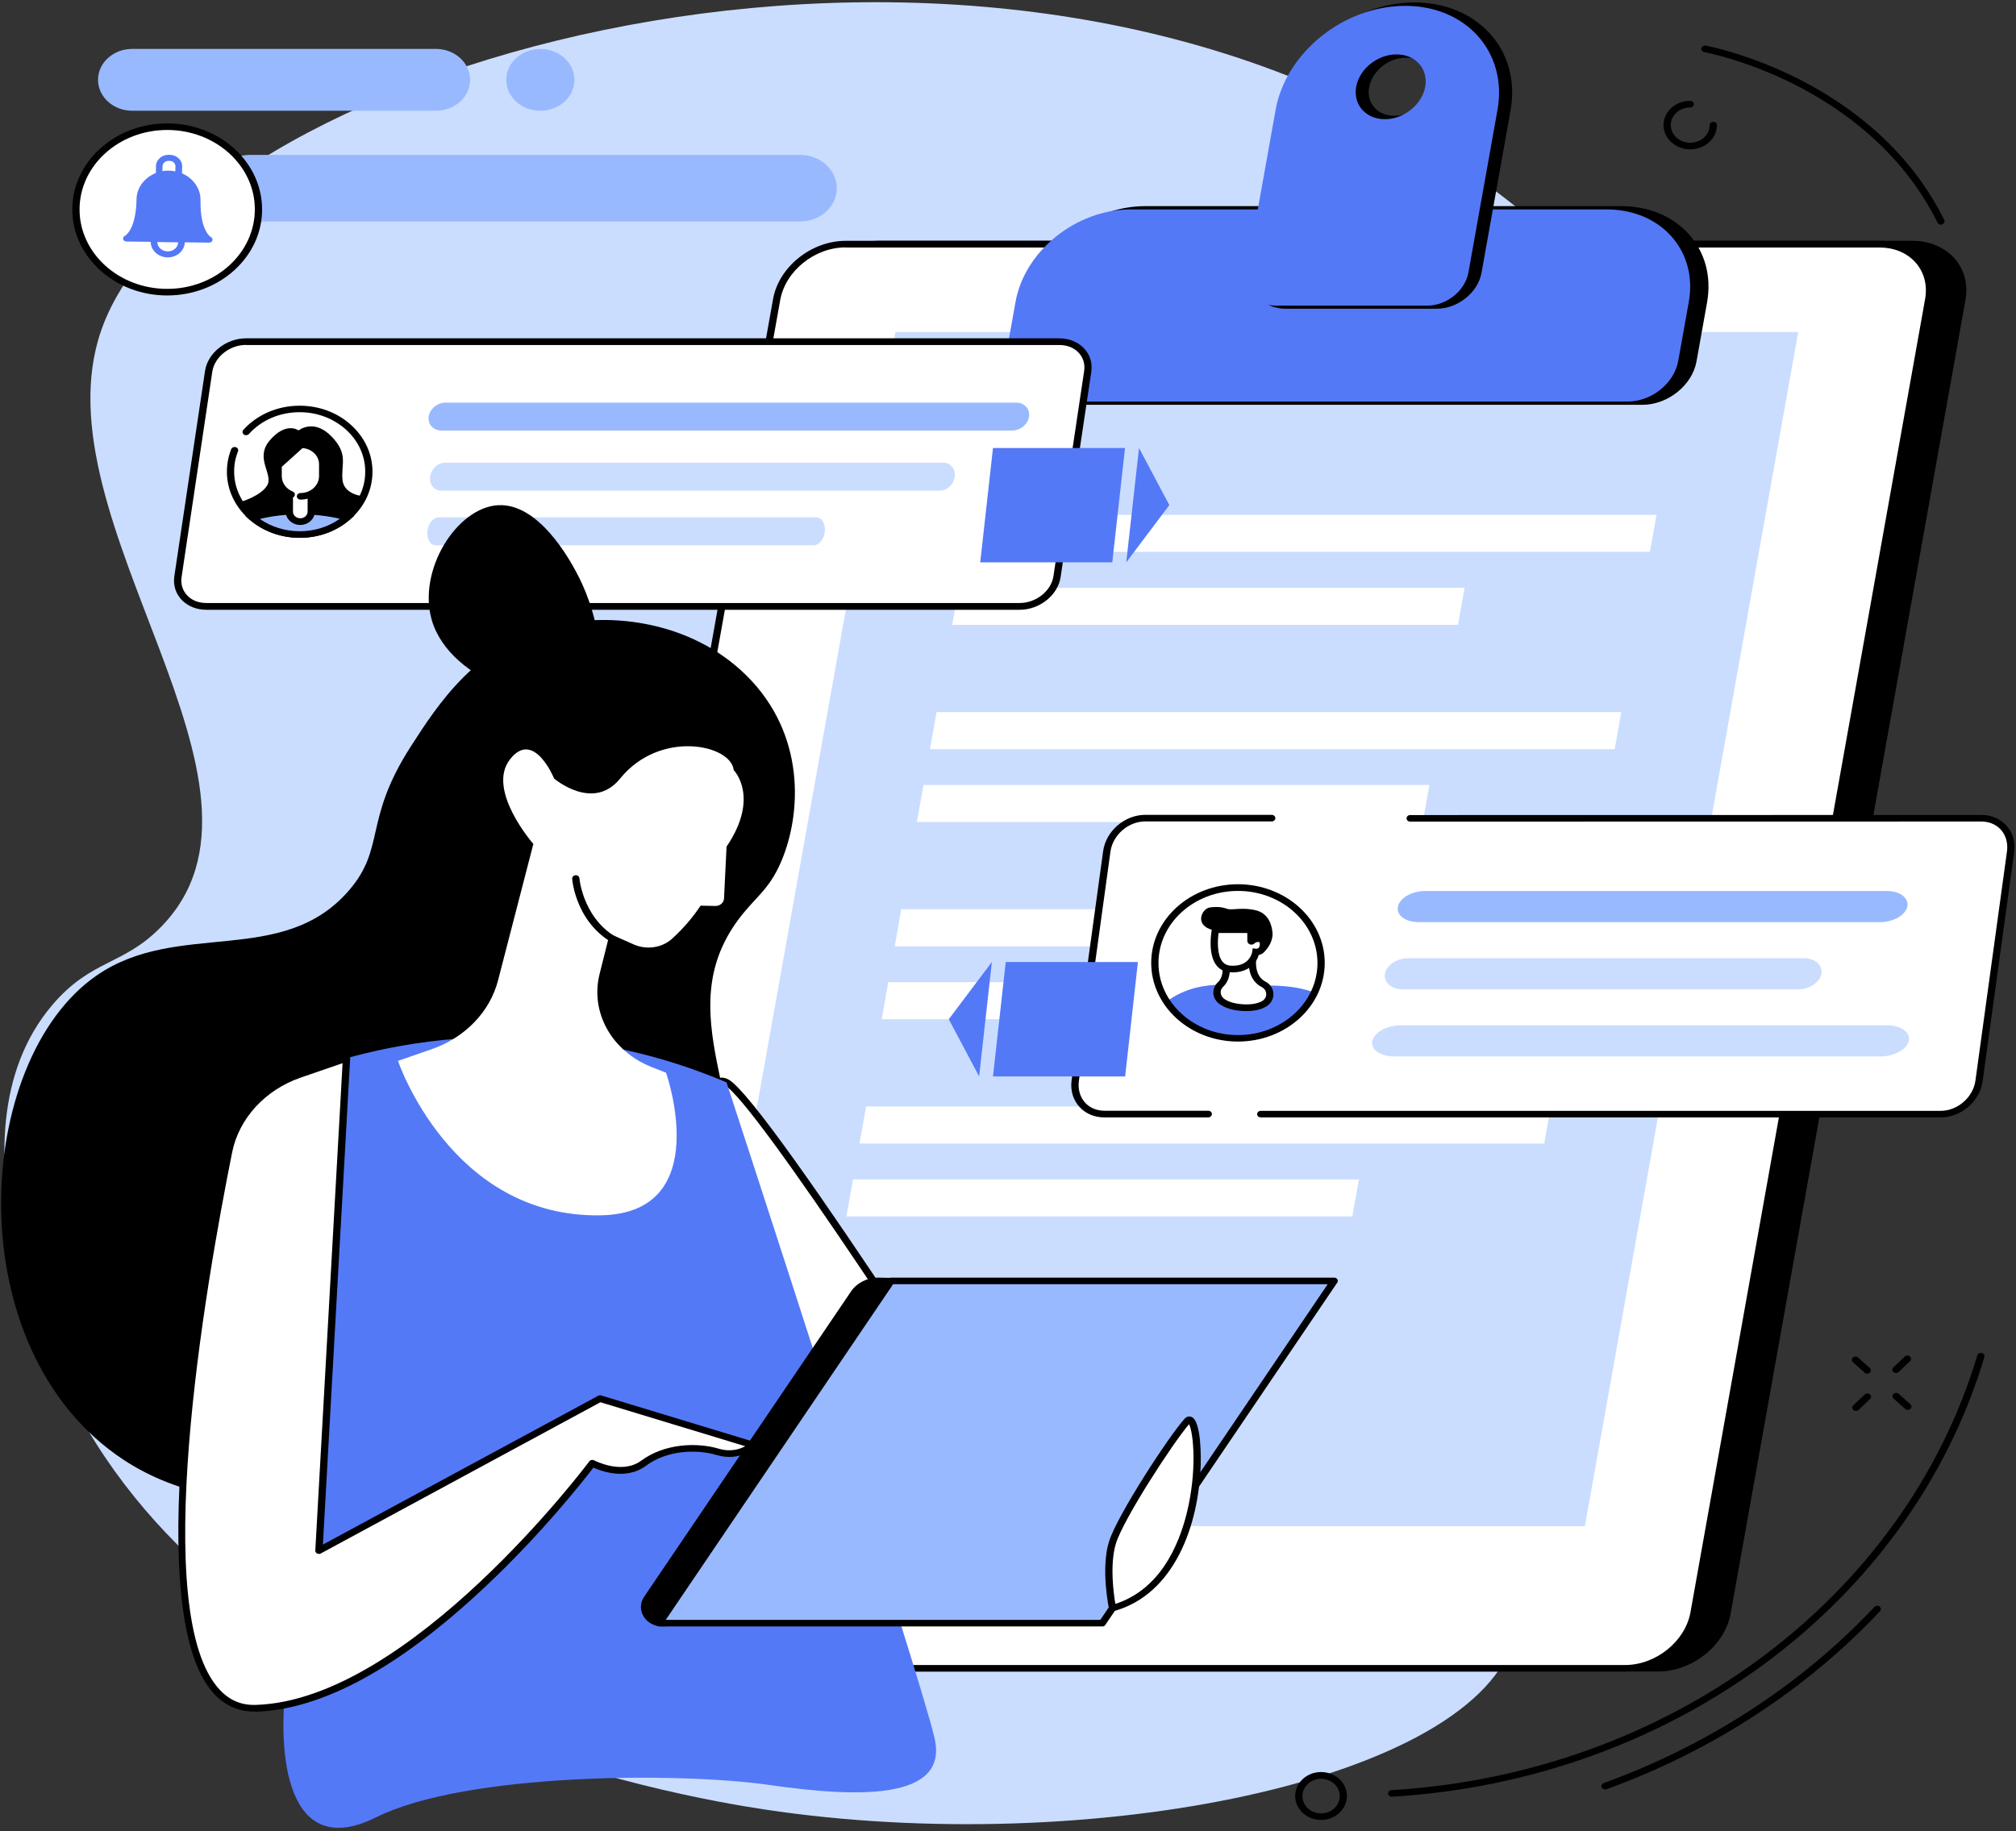 <svg width="579" height="526" viewBox="0 0 579 526" fill="none" xmlns="http://www.w3.org/2000/svg">
<rect x="0" y="0" width="579" height="526" fill="#333333" stroke="none"/>
<g clip-path="url(#clip0_795_2)">
<path d="M45.965 266.545C86.641 225.766 9.995 149.792 29.07 94.895C54.713 21.011 263.459 -42.362 403.96 38.079C521.629 105.462 562.462 257.094 511.081 318.406C495.701 336.762 476.564 341.631 451.394 360.817C427.993 378.658 425.372 383.212 423.698 386.333C407.055 416.975 442.046 443.893 435.004 470.153C423.888 511.677 312.63 533.842 219.594 519.781C194.519 516.001 67.376 493.951 20.606 402.37C16.974 395.296 -17.259 326.825 14.953 288.767C26.133 275.594 35.133 277.427 45.965 266.545Z" fill="#CADDFF"/>
<path d="M549.325 70.124H252.374C242.995 70.124 234.153 77.255 232.574 86.046L165.181 463.281C163.602 472.072 169.918 479.203 179.297 479.203H476.216C485.596 479.203 494.438 472.072 496.017 463.281L563.41 86.046C565.02 77.255 558.704 70.124 549.325 70.124Z" fill="black"/>
<path d="M476.248 480.148H179.297C174.592 480.148 170.455 478.458 167.581 475.423C164.518 472.187 163.318 467.805 164.139 463.137L231.563 85.903C233.205 76.682 242.553 69.179 252.406 69.179H549.325C554.03 69.179 558.167 70.868 561.041 73.904C564.104 77.14 565.305 81.521 564.483 86.189L497.059 463.452C495.417 472.645 486.069 480.148 476.248 480.148ZM252.374 71.069C243.5 71.069 235.1 77.856 233.616 86.189L166.223 463.452C165.497 467.576 166.539 471.385 169.192 474.22C171.655 476.854 175.255 478.286 179.329 478.286H476.248C485.122 478.286 493.522 471.499 495.007 463.166L562.399 85.931C563.125 81.808 562.083 77.999 559.431 75.164C556.967 72.529 553.367 71.097 549.293 71.097H252.374V71.069Z" fill="black"/>
<path d="M539.788 70.124H242.869C233.489 70.124 224.647 77.255 223.068 86.046L155.644 463.281C154.065 472.072 160.381 479.203 169.76 479.203H466.679C476.058 479.203 484.901 472.072 486.48 463.281L553.904 86.046C555.483 77.255 549.167 70.124 539.788 70.124Z" fill="white"/>
<path d="M466.711 480.148H169.76C165.055 480.148 160.918 478.458 158.044 475.423C154.981 472.187 153.781 467.805 154.602 463.137L222.026 85.903C223.668 76.682 233.016 69.179 242.869 69.179H539.788C544.493 69.179 548.63 70.868 551.504 73.904C554.567 77.14 555.767 81.521 554.946 86.189L487.554 463.424C485.88 472.645 476.532 480.148 466.711 480.148ZM242.837 71.069C233.963 71.069 225.563 77.856 224.078 86.189L156.686 463.452C155.96 467.576 157.002 471.385 159.654 474.22C162.118 476.854 165.718 478.286 169.792 478.286H466.711C475.585 478.286 483.985 471.499 485.501 463.166L552.893 85.931C553.62 81.808 552.578 77.999 549.925 75.164C547.462 72.529 543.861 71.097 539.788 71.097H242.837V71.069Z" fill="black"/>
<path d="M455.184 438.395H195.877L257.175 95.382H516.45L455.184 438.395Z" fill="#CADDFF"/>
<path d="M473.848 158.527H277.197L279.091 147.902H475.743L473.848 158.527Z" fill="white"/>
<path d="M418.74 179.489H273.47L275.365 168.836H420.635L418.74 179.489Z" fill="white"/>
<path d="M463.742 215.199H267.091L268.986 204.546H465.637L463.742 215.199Z" fill="white"/>
<path d="M408.634 236.132H263.333L265.228 225.479H410.529L408.634 236.132Z" fill="white"/>
<path d="M453.605 271.843H256.954L258.848 261.19H455.5L453.605 271.843Z" fill="white"/>
<path d="M398.497 292.777H253.227L255.122 282.124H400.423L398.497 292.777Z" fill="white"/>
<path d="M443.499 328.487H246.848L248.743 317.834H445.394L443.499 328.487Z" fill="white"/>
<path d="M388.391 349.42H243.09L244.985 338.796H390.286L388.391 349.42Z" fill="white"/>
<path d="M471.669 115.342H303.187C296.303 115.342 291.692 110.13 292.829 103.658L295.861 86.733C298.482 72.043 313.293 60.158 328.925 60.158H465.637C481.269 60.158 491.848 72.071 489.227 86.733L486.196 103.658C485.059 110.101 478.553 115.342 471.669 115.342Z" fill="black"/>
<path d="M471.669 116.286H303.187C299.65 116.286 296.524 115.026 294.376 112.735C292.071 110.301 291.155 107.037 291.787 103.514L294.818 86.59C297.503 71.498 312.819 59.213 328.925 59.213H465.637C473.248 59.213 480.006 61.933 484.68 66.888C489.638 72.157 491.627 79.287 490.27 86.905L487.238 103.829C486.006 110.674 479.027 116.286 471.669 116.286ZM328.925 61.103C313.798 61.103 299.429 72.672 296.871 86.905L293.84 103.829C293.303 106.779 294.061 109.499 295.955 111.504C297.692 113.365 300.282 114.396 303.156 114.396H471.637C478.016 114.396 484.048 109.528 485.122 103.514L488.154 86.59C489.417 79.516 487.617 72.959 483.038 68.119C478.806 63.594 472.585 61.103 465.605 61.103H328.925Z" fill="black"/>
<path d="M467.5 115.342H298.987C292.103 115.342 287.492 110.13 288.629 103.658L291.66 86.733C294.282 72.043 309.093 60.158 324.725 60.158H461.437C477.069 60.158 487.648 72.071 485.027 86.733L481.995 103.658C480.859 110.101 474.353 115.342 467.5 115.342Z" fill="#5479F7"/>
<path d="M406.266 1.682C388.675 1.682 372.001 15.084 369.064 31.607L360.727 78.257C359.779 83.526 363.569 87.793 369.159 87.793H412.613C418.203 87.793 423.509 83.526 424.456 78.257L432.793 31.607C435.73 15.055 423.856 1.682 406.266 1.682ZM400.455 34.242C394.991 34.242 391.297 30.09 392.212 24.935C393.128 19.809 398.307 15.628 403.802 15.628C409.266 15.628 412.961 19.78 412.045 24.935C411.097 30.061 405.918 34.242 400.455 34.242Z" fill="black"/>
<path d="M412.613 88.681H369.159C366.222 88.681 363.632 87.621 361.832 85.703C359.937 83.669 359.179 80.949 359.685 78.056L368.022 31.407C371.054 14.482 388.202 0.708 406.266 0.708C414.792 0.708 422.372 3.772 427.582 9.299C433.141 15.227 435.351 23.188 433.835 31.722L425.498 78.371C424.456 84.07 418.677 88.681 412.613 88.681ZM406.266 2.627C389.181 2.627 372.948 15.685 370.075 31.75L361.737 78.4C361.327 80.748 361.927 82.925 363.411 84.528C364.801 86.017 366.853 86.819 369.159 86.819H412.613C417.729 86.819 422.561 82.896 423.445 78.085L431.783 31.436C433.204 23.446 431.151 16.029 426.003 10.559C421.172 5.433 414.192 2.627 406.266 2.627ZM400.455 35.187C397.581 35.187 395.023 34.156 393.286 32.295C391.423 30.319 390.665 27.655 391.17 24.792C392.181 19.236 397.834 14.683 403.771 14.683C406.645 14.683 409.203 15.714 410.94 17.575C412.803 19.551 413.561 22.214 413.055 25.078C412.045 30.662 406.392 35.187 400.455 35.187ZM403.771 16.573C398.781 16.573 394.076 20.382 393.223 25.078C392.812 27.369 393.381 29.488 394.865 31.035C396.223 32.466 398.213 33.268 400.455 33.268C405.445 33.268 410.15 29.459 411.003 24.763C411.413 22.472 410.845 20.353 409.361 18.807C408.003 17.375 406.013 16.573 403.771 16.573Z" fill="black"/>
<path d="M403.55 1.682C385.96 1.682 369.285 15.084 366.348 31.607L358.011 78.257C357.063 83.526 360.853 87.793 366.443 87.793H409.897C415.487 87.793 420.793 83.526 421.74 78.257L430.077 31.607C433.046 15.055 421.14 1.682 403.55 1.682ZM397.739 34.242C392.276 34.242 388.581 30.09 389.497 24.935C390.412 19.809 395.592 15.628 401.087 15.628C406.55 15.628 410.245 19.78 409.329 24.935C408.382 30.061 403.202 34.242 397.739 34.242Z" fill="#5479F7"/>
<path d="M304.229 98.131C309.44 98.131 313.104 101.968 312.409 106.693L303.598 165.628C302.903 170.353 298.103 174.191 292.86 174.191H59.292C54.081 174.191 50.418 170.353 51.113 165.628L59.924 106.693C60.618 101.968 65.418 98.131 70.661 98.131H304.229Z" fill="white"/>
<path d="M292.86 175.164H59.292C56.481 175.164 53.986 174.162 52.218 172.358C50.45 170.525 49.691 168.091 50.071 165.513L58.881 106.578C59.639 101.395 64.945 97.186 70.629 97.186H304.198C307.008 97.186 309.503 98.188 311.272 99.992C313.04 101.825 313.798 104.259 313.419 106.836L304.608 165.771C303.85 170.954 298.577 175.164 292.86 175.164ZM70.661 99.076C65.955 99.076 61.597 102.541 60.966 106.808L52.155 165.742C51.839 167.776 52.439 169.666 53.797 171.069C55.123 172.472 57.081 173.217 59.292 173.217H292.86C297.566 173.217 301.924 169.752 302.556 165.485L311.367 106.578C311.682 104.545 311.082 102.655 309.724 101.252C308.398 99.849 306.44 99.104 304.229 99.104H70.661V99.076Z" fill="black"/>
<path d="M290.713 123.675H126.811C124.442 123.675 122.8 121.87 123.116 119.665C123.432 117.46 125.611 115.656 127.948 115.656H291.85C294.218 115.656 295.861 117.46 295.545 119.665C295.229 121.899 293.05 123.675 290.713 123.675Z" fill="#99B9FF"/>
<path d="M269.965 140.943H126.748C124.695 140.943 123.242 139.139 123.526 136.934C123.811 134.729 125.706 132.925 127.758 132.925H270.975C273.028 132.925 274.481 134.729 274.197 136.934C273.912 139.168 272.017 140.943 269.965 140.943Z" fill="#CADDFF"/>
<path d="M233.679 156.636H125.169C123.621 156.636 122.516 154.831 122.737 152.626C122.958 150.421 124.379 148.617 125.958 148.617H234.468C236.016 148.617 237.121 150.421 236.9 152.626C236.679 154.86 235.226 156.636 233.679 156.636Z" fill="#CADDFF"/>
<path d="M66.208 135.559C66.177 125.594 75.05 117.518 86.009 117.489C96.967 117.461 105.905 125.508 105.936 135.473C105.968 145.439 97.094 153.543 86.135 153.543C75.145 153.543 66.24 145.496 66.208 135.559Z" fill="white"/>
<path d="M86.072 154.488C74.577 154.488 65.198 146.011 65.166 135.559C65.166 133.325 65.576 131.12 66.397 129.03C66.587 128.543 67.187 128.285 67.724 128.457C68.261 128.629 68.545 129.173 68.356 129.66C67.598 131.55 67.219 133.497 67.25 135.53C67.282 144.923 75.714 152.569 86.072 152.569C86.104 152.569 86.104 152.569 86.135 152.569C91.156 152.569 95.894 150.765 99.431 147.529C102.968 144.293 104.926 139.998 104.894 135.444C104.894 130.891 102.904 126.596 99.336 123.388C95.767 120.181 91.062 118.405 86.072 118.405C86.04 118.405 86.04 118.405 86.009 118.405C80.356 118.405 75.051 120.696 71.482 124.677C71.103 125.078 70.471 125.135 70.029 124.82C69.587 124.476 69.524 123.904 69.871 123.503C73.85 119.093 79.725 116.544 86.009 116.544C86.04 116.544 86.04 116.544 86.072 116.544C91.63 116.544 96.873 118.491 100.82 122.071C104.768 125.65 106.978 130.404 106.978 135.473C106.978 140.542 104.831 145.324 100.883 148.904C96.936 152.512 91.693 154.488 86.104 154.488C86.104 154.488 86.104 154.488 86.072 154.488Z" fill="black"/>
<path d="M72.493 148.646C76.061 151.682 80.861 153.543 86.135 153.543C91.409 153.543 96.209 151.653 99.746 148.589C95.641 147.443 90.999 146.813 86.104 146.813C81.209 146.813 76.598 147.472 72.493 148.646Z" fill="#99B9FF"/>
<path d="M86.23 149.848C84.493 149.848 83.104 148.588 83.072 147.013L83.04 132.494L89.325 132.466L89.356 146.985C89.356 148.56 87.967 149.848 86.23 149.848Z" fill="white"/>
<path d="M98.357 137.764C97.946 133.268 100.125 130.433 95.199 125.364C90.083 120.095 85.756 123.646 85.756 123.646C85.756 123.646 82.125 120.925 77.356 126.653C73.156 131.721 78.556 136.246 76.756 139.396C74.956 142.546 68.798 144.293 68.798 144.293C68.798 144.293 70.787 147.873 73.219 149.448L99.146 149.39C99.146 149.39 104.484 144.093 104.484 142.575C104.515 142.546 98.736 142.26 98.357 137.764Z" fill="black"/>
<path d="M72.493 148.646C76.061 151.682 80.861 153.543 86.135 153.543C91.409 153.543 96.209 151.653 99.746 148.589C95.641 147.443 90.999 146.813 86.104 146.813C81.209 146.813 76.598 147.472 72.493 148.646Z" fill="#99B9FF"/>
<path d="M86.072 154.488C80.735 154.488 75.651 152.655 71.766 149.362L70.471 148.245L72.177 147.758C76.535 146.527 81.24 145.897 86.104 145.868C86.167 145.868 86.198 145.868 86.262 145.868C91.093 145.868 95.736 146.47 100.062 147.672L101.768 148.159L100.473 149.276C96.588 152.626 91.504 154.488 86.135 154.488C86.104 154.488 86.104 154.488 86.072 154.488ZM74.64 149.075C77.924 151.366 81.903 152.598 86.072 152.598C86.104 152.598 86.104 152.598 86.135 152.598C90.335 152.598 94.315 151.338 97.599 149.018C93.967 148.159 90.083 147.758 86.104 147.758C82.124 147.758 78.272 148.188 74.64 149.075Z" fill="black"/>
<path d="M86.483 127.77H86.262L79.882 133.611V136.819C79.882 138.938 81.177 140.799 83.072 141.802L83.104 147.014C83.104 148.589 84.525 149.849 86.262 149.849C87.999 149.849 89.388 148.56 89.388 146.985V141.859C91.378 140.885 92.736 138.967 92.704 136.762V133.354C92.641 130.261 89.893 127.77 86.483 127.77Z" fill="white"/>
<path d="M86.23 150.794C85.125 150.794 84.082 150.393 83.293 149.677C82.504 148.961 82.061 148.016 82.061 146.985V141.917C82.061 141.401 82.535 140.972 83.104 140.972C83.672 140.972 84.146 141.401 84.146 141.917V146.985C84.146 147.501 84.367 147.959 84.777 148.331C85.188 148.675 85.693 148.875 86.262 148.875C87.43 148.875 88.346 148.016 88.346 146.957V141.974C88.346 141.459 88.82 141.029 89.388 141.029C89.957 141.029 90.43 141.459 90.43 141.974V146.957C90.399 149.076 88.535 150.794 86.23 150.794Z" fill="black"/>
<path d="M86.293 143.52C85.725 143.52 85.251 143.09 85.251 142.575C85.251 142.059 85.725 141.629 86.293 141.629C89.23 141.629 91.63 139.453 91.63 136.761V133.353C91.63 130.919 89.546 128.915 86.893 128.714L80.924 134.098V136.79C80.924 138.68 82.156 140.427 84.083 141.2C84.619 141.429 84.841 141.973 84.588 142.46C84.335 142.947 83.735 143.147 83.198 142.918C80.546 141.83 78.84 139.424 78.84 136.79V133.697C78.84 133.439 78.935 133.21 79.156 133.01L85.725 127.082C86.009 126.853 86.388 126.796 86.767 126.824C90.651 126.967 93.683 129.831 93.683 133.353V136.761C93.715 140.484 90.399 143.52 86.293 143.52Z" fill="black"/>
<path d="M569.063 235.016C574.431 235.016 578.189 239.311 577.463 244.58L568.399 310.445C567.673 315.743 562.746 320.01 557.378 320.01H317.146C311.777 320.01 308.019 315.715 308.745 310.445L317.809 244.58C318.535 239.283 323.462 235.016 328.831 235.016H569.063Z" fill="white"/>
<path d="M346.989 320.983H317.177C314.43 320.983 311.967 319.981 310.198 318.148C308.24 316.144 307.356 313.28 307.766 310.331L316.83 244.466C317.62 238.738 323.02 234.07 328.894 234.07H365.243C365.811 234.07 366.285 234.5 366.285 235.015C366.285 235.531 365.811 235.96 365.243 235.96H328.894C324.03 235.96 319.546 239.884 318.914 244.695L309.851 310.56C309.535 312.965 310.23 315.285 311.777 316.888C313.135 318.292 315.062 319.065 317.209 319.065H347.021C347.589 319.065 348.063 319.494 348.063 320.01C348.031 320.554 347.558 320.983 346.989 320.983Z" fill="black"/>
<path d="M557.378 320.983H362.085C361.516 320.983 361.043 320.554 361.043 320.038C361.043 319.523 361.516 319.093 362.085 319.093H557.378C562.241 319.093 566.726 315.17 567.357 310.359L576.421 244.494C576.737 242.088 576.042 239.769 574.494 238.165C573.136 236.762 571.21 235.989 569.063 235.989L405.002 236.017C404.434 236.017 403.96 235.588 403.96 235.072C403.96 234.557 404.434 234.127 405.002 234.127L569.063 234.099C571.81 234.099 574.273 235.101 576.042 236.934C578 238.938 578.884 241.802 578.474 244.752L569.41 310.617C568.652 316.315 563.252 320.983 557.378 320.983Z" fill="black"/>
<path d="M540.04 264.884H407.371C403.613 264.884 400.96 262.879 401.497 260.417C402.002 257.954 405.476 255.949 409.234 255.949H541.903C545.661 255.949 548.314 257.954 547.777 260.417C547.272 262.879 543.798 264.884 540.04 264.884Z" fill="#99B9FF"/>
<path d="M516.481 284.186H402.823C399.602 284.186 397.328 282.181 397.771 279.718C398.213 277.256 401.181 275.251 404.402 275.251H518.06C521.281 275.251 523.555 277.256 523.113 279.718C522.671 282.152 519.702 284.186 516.481 284.186Z" fill="#CADDFF"/>
<path d="M540.072 303.458H400.329C396.381 303.458 393.602 301.454 394.139 298.991C394.676 296.528 398.339 294.523 402.287 294.523H542.03C545.977 294.523 548.756 296.528 548.219 298.991C547.683 301.454 544.051 303.458 540.072 303.458Z" fill="#CADDFF"/>
<path d="M372.438 291.935C381.762 283.481 381.762 269.773 372.438 261.319C363.115 252.864 347.998 252.864 338.675 261.319C329.351 269.773 329.351 283.481 338.675 291.935C347.998 300.39 363.115 300.39 372.438 291.935Z" fill="white"/>
<path d="M357.221 282.897C353.747 282.696 348.126 282.611 343.831 283.641C340.421 284.472 337.578 285.818 335.21 287.593C339.284 293.979 346.863 298.246 355.548 298.246C365.369 298.246 373.769 292.777 377.275 285.016C372.822 283.441 368.338 283.097 363.948 283.097C361.737 283.097 359.464 283.04 357.221 282.897Z" fill="#5479F7"/>
<path d="M351.884 276.683C351.884 276.683 353.084 280.405 350.495 282.868C349.074 284.214 349.232 286.419 350.842 287.622C352.137 288.596 354.19 289.397 357.537 289.512C360.127 289.598 361.895 289.082 363.095 288.367C365.306 287.049 365.211 283.985 362.906 282.782C360.979 281.78 358.927 279.403 359.969 273.762L351.884 276.683Z" fill="white"/>
<path d="M358.011 290.429C357.853 290.429 357.663 290.429 357.474 290.429C354.348 290.343 351.884 289.627 350.147 288.338C349.168 287.594 348.537 286.505 348.474 285.331C348.41 284.186 348.853 283.04 349.737 282.21C351.884 280.177 350.905 276.969 350.874 276.941L350.621 276.11L361.264 272.244L360.979 273.905C360.253 277.972 361.106 280.749 363.411 281.952C364.801 282.668 365.685 283.985 365.716 285.474C365.78 286.964 364.99 288.338 363.632 289.14C362.211 289.999 360.316 290.429 358.011 290.429ZM353.084 277.256C353.305 278.63 353.432 281.408 351.253 283.498C350.779 283.957 350.526 284.558 350.589 285.188C350.621 285.847 350.968 286.448 351.505 286.849C352.863 287.88 354.916 288.424 357.569 288.51C359.653 288.567 361.327 288.224 362.527 287.536C363.253 287.107 363.695 286.334 363.664 285.503C363.632 284.673 363.158 283.957 362.401 283.556C360.411 282.525 358.264 280.234 358.706 275.194L353.084 277.256Z" fill="black"/>
<path d="M359.4 274.477C359.4 274.477 362.337 274.277 363.695 272.759C364.959 271.327 365.59 269.409 365.464 267.977C365.369 266.574 364.769 262.622 360.948 261.562C357.127 260.503 353.842 261.505 352.579 261.104C351.347 260.703 350.084 260.331 347.463 260.674C345.126 260.989 342.821 265.944 348.537 267.204C348.695 267.232 348.884 267.261 349.042 267.29L359.432 268.664L359.4 274.477Z" fill="black"/>
<path d="M359.274 270.268V268.12C359.274 267.519 358.737 267.061 358.106 267.061H349.074C349.074 267.061 346.863 277.971 353.369 278.372C359.874 278.773 360.664 273.504 360.664 273.504C360.664 273.504 362.116 273.647 362.653 272.33C363.064 271.327 363.032 269.552 361.264 269.638C360.316 269.695 359.811 270.039 359.558 270.354C359.464 270.468 359.274 270.382 359.274 270.268Z" fill="white"/>
<path d="M354.032 279.317C353.779 279.317 353.558 279.317 353.305 279.288C351.726 279.202 350.463 278.572 349.516 277.484C346.642 274.134 348 267.175 348.063 266.888L348.221 266.115H358.106C359.337 266.115 360.316 267.032 360.316 268.12V268.836C360.569 268.778 360.853 268.721 361.201 268.693C362.116 268.635 362.874 268.95 363.38 269.523C364.137 270.439 363.98 271.785 363.632 272.616C363.19 273.675 362.306 274.162 361.516 274.334C360.916 276.396 358.8 279.317 354.032 279.317ZM349.989 267.977C349.674 270.153 349.484 274.363 351.158 276.31C351.726 276.969 352.484 277.341 353.463 277.398C358.927 277.742 359.653 273.532 359.653 273.332L359.779 272.415L360.79 272.53C360.979 272.53 361.453 272.501 361.674 271.986C361.895 271.47 361.864 270.869 361.706 270.669C361.674 270.64 361.611 270.583 361.327 270.583C360.885 270.611 360.569 270.726 360.379 270.926C360.064 271.299 359.527 271.442 359.053 271.299C358.548 271.155 358.232 270.726 358.232 270.268V268.12C358.232 268.063 358.169 268.005 358.106 268.005H349.989V267.977Z" fill="black"/>
<path d="M355.548 299.191C341.81 299.191 330.631 289.054 330.631 276.597C330.631 264.139 341.81 254.002 355.548 254.002C369.285 254.002 380.465 264.139 380.465 276.597C380.465 289.082 369.285 299.191 355.548 299.191ZM355.548 255.921C342.947 255.921 332.715 265.199 332.715 276.625C332.715 288.051 342.947 297.33 355.548 297.33C368.148 297.33 378.38 288.051 378.38 276.625C378.38 265.199 368.148 255.921 355.548 255.921Z" fill="black"/>
<path d="M214.225 193.892C198.783 178.743 175.855 175.564 158.581 179.831C136.759 185.244 125.737 202.368 117.968 214.453C104.262 235.759 110.894 243.491 100.125 255.891C81.019 277.855 51.081 264.138 27.806 280.175C-7.722 304.66 -12.522 387.707 35.512 419.351C67.566 440.428 111.147 428.257 123.021 424.935C159.023 414.855 203.804 386.762 210.215 348.646C215.52 317.145 192.624 290.914 211.794 264.511C216.689 257.781 220.731 255.948 224.331 247.558C230.205 233.869 231.531 210.874 214.225 193.892Z" fill="black"/>
<path d="M167.676 197.615C175.887 191.573 170.676 173.789 165.434 164.196C163.476 160.587 154.665 144.493 143.075 145.123C131.201 145.753 119.8 163.852 124.032 178.199C129.369 196.126 158.075 204.688 167.676 197.615Z" fill="black"/>
<path d="M302.493 447.558C302.493 447.558 220.036 317.203 208.667 310.931C197.33 304.66 208.667 370.639 208.667 370.639L270.249 463.852L302.493 447.558Z" fill="white"/>
<path d="M270.249 464.827C269.902 464.827 269.554 464.655 269.365 464.368L207.783 371.126C207.72 371.012 207.657 370.897 207.657 370.783C207.625 370.64 205.257 356.722 203.772 342.432C201.056 316.086 203.583 311.304 205.73 309.986C206.425 309.557 207.625 309.242 209.236 310.101C220.699 316.401 300.061 441.717 303.408 447.043C303.535 447.272 303.598 447.53 303.503 447.759C303.44 448.017 303.25 448.217 302.998 448.332L270.754 464.655C270.596 464.798 270.438 464.827 270.249 464.827ZM209.678 370.325L270.628 462.593L301.071 447.186C272.428 401.94 216.878 316.573 208.13 311.733C207.341 311.304 207.025 311.476 206.867 311.561C205.667 312.277 203.172 316.716 205.825 342.26C207.214 355.605 209.394 368.635 209.678 370.325Z" fill="black"/>
<path d="M86.925 308.297C86.925 308.297 143.485 283.125 208.667 310.931C208.667 310.931 264.501 481.693 268.449 499.477C272.396 517.232 246.122 516.373 220.92 512.736C195.719 509.099 133.885 509.127 107.989 522.043C82.093 534.958 79.409 503.343 82.346 482.237C85.251 461.132 86.925 308.297 86.925 308.297Z" fill="#5479F7"/>
<path d="M91.599 445.439L172.35 401.768L216.215 415.084C216.215 415.084 212.362 418.921 206.109 417.06C199.856 415.199 191.077 415.714 184.824 420.325C178.571 424.964 170.108 420.325 170.108 420.325C170.108 420.325 118.821 489.282 73.566 490.714C36.775 491.86 56.892 374.706 65.703 330.806C67.724 320.725 75.43 312.335 86.009 308.669L99.557 303.973L91.599 445.439Z" fill="white"/>
<path d="M73.029 491.659C68.608 491.659 64.787 489.998 61.66 486.762C40.533 464.597 56.702 370.21 64.661 330.662C66.745 320.324 74.766 311.561 85.598 307.81L99.146 303.113C99.462 302.999 99.841 303.056 100.125 303.228C100.41 303.428 100.568 303.715 100.568 304.03L92.736 443.692L171.813 400.937C172.066 400.794 172.381 400.765 172.666 400.851L216.531 414.167C216.878 414.282 217.131 414.511 217.194 414.826C217.289 415.141 217.194 415.456 216.941 415.714C216.752 415.886 212.552 419.981 205.762 417.948C200.046 416.258 191.551 416.544 185.487 421.069C179.897 425.221 172.855 422.673 170.423 421.584C167.802 425.021 155.77 440.37 139.506 455.662C114.779 478.973 92.578 491.086 73.535 491.688C73.408 491.659 73.219 491.659 73.029 491.659ZM98.388 305.404L86.325 309.557C76.156 313.079 68.64 321.269 66.682 330.977C58.787 370.267 42.681 463.967 63.208 485.502C66.05 488.48 69.398 489.884 73.503 489.74C117.716 488.366 168.75 420.468 169.255 419.78C169.571 419.351 170.171 419.236 170.644 419.494C170.739 419.523 178.571 423.704 184.161 419.58C190.856 414.626 200.172 414.282 206.425 416.143C209.899 417.174 212.552 416.258 214.036 415.427L172.444 402.799L92.136 446.241C91.82 446.413 91.378 446.413 91.062 446.241C90.746 446.069 90.525 445.725 90.557 445.382L98.388 305.404Z" fill="black"/>
<path d="M308.114 461.962L190.224 466.286C186.245 466.286 183.782 462.334 185.866 459.242L245.332 371.441C246.785 369.293 249.374 367.976 252.185 367.976L371.338 370.438L308.114 461.962Z" fill="black"/>
<path d="M190.256 467.203C187.951 467.203 185.961 466.143 184.856 464.339C183.75 462.563 183.813 460.444 184.982 458.697L244.448 370.925C246.09 368.52 249.059 367.002 252.185 367.002L373.201 369.522L308.682 462.878L308.145 462.907L190.256 467.203ZM252.153 368.892C249.753 368.892 247.48 370.037 246.216 371.899L186.75 459.7C185.961 460.845 185.929 462.248 186.656 463.423C187.382 464.597 188.708 465.313 190.193 465.313L307.482 461.017L369.443 371.326L252.153 368.892Z" fill="black"/>
<path d="M316.609 466.258H189.34L255.943 367.947H383.18L316.609 466.258Z" fill="#99B9FF"/>
<path d="M316.609 467.203H189.34C188.961 467.203 188.614 467.031 188.424 466.716C188.235 466.429 188.235 466.057 188.456 465.771L255.059 367.46C255.248 367.174 255.596 367.002 255.943 367.002H383.18C383.559 367.002 383.907 367.174 384.096 367.489C384.286 367.775 384.286 368.147 384.065 368.434L317.462 466.744C317.304 467.059 316.956 467.203 316.609 467.203ZM191.203 465.313H316.009L381.317 368.892H256.511L191.203 465.313Z" fill="black"/>
<path d="M319.514 461.962C319.514 461.962 317.114 450.594 319.514 443.033C321.914 435.445 336.726 412.907 340.957 408.182C345.221 403.457 348.821 453.83 319.514 461.962Z" fill="white"/>
<path d="M319.514 462.908C319.325 462.908 319.135 462.85 318.977 462.764C318.725 462.621 318.535 462.392 318.504 462.134C318.409 461.648 316.104 450.451 318.535 442.747C320.935 435.158 335.715 412.535 340.2 407.552C340.989 406.693 341.842 406.894 342.094 406.98C345.189 408.011 344.873 419.58 344.842 420.897C344.273 437.965 337.42 457.953 319.862 462.822C319.735 462.879 319.641 462.908 319.514 462.908ZM341.494 409.099C336.82 414.568 322.736 436.218 320.525 443.291C318.662 449.248 319.83 457.753 320.335 460.731C332.936 456.636 338.431 444.379 340.831 434.7C343.894 422.329 342.726 411.39 341.494 409.099Z" fill="black"/>
<path d="M181.95 271.269C185.645 272.93 190.098 272.3 193.003 269.666C196.351 266.63 199.035 263.423 201.214 260.158L205.414 260.244C206.772 260.273 207.878 259.328 207.941 258.096L208.667 243.205C218.362 228.887 210.72 221.212 210.72 221.212C209.994 213.881 189.561 209.499 178.097 223.646C170.329 233.239 159.149 223.646 159.149 223.646C159.149 223.646 153.307 209.328 146.454 218.148C139.601 226.939 153.18 242.432 153.18 242.432L143.043 281.607C140.706 290.656 133.569 298.045 124.032 301.367L114.305 304.746C114.305 304.746 129.527 349.935 172.602 349.105C205.478 348.475 191.298 308.154 191.298 308.154L186.971 306.435C175.666 301.911 169.476 290.771 172.192 279.832L175.097 268.234L181.95 271.269Z" fill="white"/>
<path d="M178.571 272.042C178.413 272.042 178.255 272.013 178.129 271.956C165.56 266.429 164.36 252.998 164.328 252.426C164.297 251.91 164.707 251.452 165.307 251.423C165.876 251.366 166.381 251.767 166.413 252.311C166.413 252.426 167.581 265.226 179.045 270.267C179.55 270.496 179.771 271.068 179.519 271.527C179.329 271.842 178.95 272.042 178.571 272.042Z" fill="black"/>
<path d="M319.451 161.533H281.523L285.186 128.687H323.114L319.451 161.533Z" fill="#5479F7"/>
<path d="M323.462 161.533L327.125 128.687L335.841 145.095L323.462 161.533Z" fill="#5479F7"/>
<path d="M288.85 276.338H326.809L323.146 309.213H285.186L288.85 276.338Z" fill="#5479F7"/>
<path d="M284.871 276.338L281.207 309.213L272.491 292.775L284.871 276.338Z" fill="#5479F7"/>
<path d="M229.763 44.494H71.766C65.955 44.494 61.218 48.761 61.218 54.059C61.218 59.328 65.924 63.624 71.766 63.624H229.794C235.605 63.624 240.342 59.357 240.342 54.059C240.311 48.761 235.605 44.494 229.763 44.494Z" fill="#99B9FF"/>
<path d="M125.2 14.053H37.944C32.543 14.053 28.154 18.033 28.154 22.93C28.154 27.827 32.543 31.808 37.944 31.808H125.232C130.632 31.808 135.022 27.827 135.022 22.93C135.022 18.033 130.601 14.053 125.2 14.053Z" fill="#99B9FF"/>
<path d="M164.714 24.98C165.956 20.208 162.698 15.427 157.436 14.3C152.174 13.173 146.901 16.128 145.659 20.899C144.416 25.671 147.675 30.452 152.936 31.579C158.198 32.706 163.471 29.751 164.714 24.98Z" fill="#99B9FF"/>
<path d="M399.697 516.116C399.16 516.116 398.686 515.744 398.655 515.228C398.623 514.713 399.065 514.255 399.634 514.226C479.343 509.444 546.956 459.243 567.894 389.312C568.052 388.796 568.62 388.51 569.189 388.653C569.757 388.796 570.073 389.312 569.915 389.827C548.756 460.532 480.385 511.276 399.792 516.116C399.729 516.116 399.729 516.116 399.697 516.116Z" fill="black"/>
<path d="M460.994 514.025C460.584 514.025 460.173 513.796 460.015 513.424C459.794 512.937 460.079 512.393 460.584 512.193C490.459 501.397 517.365 483.899 538.335 461.591C538.714 461.19 539.377 461.133 539.819 461.477C540.261 461.82 540.324 462.422 539.945 462.823C518.755 485.36 491.596 503.029 461.373 513.968C461.247 513.997 461.121 514.025 460.994 514.025Z" fill="black"/>
<path d="M485.438 42.89C481.206 42.89 477.764 39.769 477.764 35.931C477.764 32.094 481.206 28.973 485.438 28.973C486.006 28.973 486.48 29.402 486.48 29.918C486.48 30.433 486.006 30.863 485.438 30.863C482.343 30.863 479.848 33.125 479.848 35.931C479.848 38.738 482.343 41 485.438 41C488.533 41 491.027 38.738 491.027 35.931C491.027 35.416 491.501 34.986 492.07 34.986C492.638 34.986 493.112 35.416 493.112 35.931C493.112 39.769 489.669 42.89 485.438 42.89Z" fill="black"/>
<path d="M544.525 394.409C544.272 394.409 544.019 394.323 543.798 394.151C543.388 393.779 543.356 393.177 543.767 392.805L547.051 389.684C547.462 389.311 548.125 389.283 548.535 389.655C548.946 390.027 548.977 390.629 548.567 391.001L545.283 394.122C545.061 394.323 544.777 394.409 544.525 394.409Z" fill="black"/>
<path d="M533.029 405.291C532.777 405.291 532.524 405.205 532.303 405.033C531.892 404.661 531.861 404.059 532.271 403.687L535.556 400.565C535.966 400.193 536.63 400.165 537.04 400.537C537.451 400.909 537.482 401.51 537.072 401.883L533.787 405.004C533.566 405.205 533.314 405.291 533.029 405.291Z" fill="black"/>
<path d="M536.251 394.58C535.998 394.58 535.714 394.494 535.524 394.294L532.177 391.316C531.766 390.943 531.766 390.342 532.177 389.97C532.587 389.597 533.25 389.597 533.661 389.97L537.008 392.948C537.419 393.32 537.419 393.922 537.008 394.294C536.787 394.494 536.503 394.58 536.251 394.58Z" fill="black"/>
<path d="M547.904 405.004C547.651 405.004 547.367 404.918 547.177 404.718L543.83 401.739C543.419 401.367 543.419 400.766 543.83 400.393C544.24 400.021 544.904 400.021 545.314 400.393L548.662 403.372C549.072 403.744 549.072 404.345 548.662 404.718C548.441 404.918 548.188 405.004 547.904 405.004Z" fill="black"/>
<path d="M379.422 522.788C378.538 522.788 377.622 522.645 376.77 522.33C374.906 521.672 373.422 520.383 372.601 518.665C370.959 515.2 372.664 511.162 376.391 509.615C378.191 508.871 380.212 508.842 382.044 509.472C383.907 510.131 385.391 511.42 386.212 513.138C387.854 516.603 386.149 520.641 382.422 522.187C381.475 522.588 380.464 522.788 379.422 522.788ZM377.275 511.391C374.559 512.508 373.327 515.429 374.527 517.949C375.096 519.18 376.17 520.125 377.528 520.583C378.854 521.042 380.275 521.013 381.57 520.497C384.286 519.381 385.517 516.46 384.317 513.94C383.749 512.708 382.675 511.763 381.317 511.305C379.991 510.818 378.57 510.847 377.275 511.391Z" fill="black"/>
<path d="M557.409 64.54C556.999 64.54 556.62 64.339 556.462 63.967C546.167 43.119 528.513 30.92 515.534 24.334C501.417 17.203 489.575 14.969 489.448 14.969C488.88 14.855 488.533 14.368 488.627 13.852C488.754 13.337 489.291 13.022 489.859 13.108C490.364 13.194 502.081 15.399 516.481 22.644C529.777 29.345 547.841 41.831 558.388 63.165C558.609 63.652 558.388 64.196 557.852 64.425C557.694 64.511 557.536 64.54 557.409 64.54Z" fill="black"/>
<path d="M52.218 83.621C66.507 81.518 76.212 69.309 73.892 56.352C71.573 43.394 58.109 34.594 43.82 36.697C29.53 38.8 19.826 51.009 22.145 63.967C24.464 76.925 37.928 85.724 52.218 83.621Z" fill="white"/>
<path d="M48.018 84.872C32.986 84.872 20.764 73.789 20.764 60.158C20.764 46.527 32.986 35.444 48.018 35.444C63.05 35.444 75.272 46.527 75.272 60.158C75.303 73.789 63.05 84.872 48.018 84.872ZM48.018 37.334C34.122 37.334 22.848 47.586 22.848 60.158C22.848 72.758 34.154 82.982 48.018 82.982C61.913 82.982 73.187 72.73 73.187 60.158C73.219 47.586 61.913 37.334 48.018 37.334Z" fill="black"/>
<path d="M60.555 68.091C60.461 68.034 59.734 67.575 59.039 66.172C57.745 63.623 57.555 60.044 57.587 57.495V57.466C57.618 54.087 55.439 51.166 52.281 49.792L52.313 47.787C52.344 45.983 50.734 44.494 48.744 44.465H48.46C46.47 44.437 44.828 45.897 44.797 47.701L44.765 49.706C41.544 50.966 39.27 53.858 39.207 57.237C39.175 59.786 38.828 63.366 37.47 65.886C36.712 67.26 35.986 67.69 35.891 67.747C35.48 67.919 35.291 68.291 35.354 68.692C35.449 69.093 35.859 69.379 36.301 69.379L43.281 69.465C43.281 71.9 45.428 73.875 48.112 73.933C50.797 73.961 53.008 72.043 53.071 69.609L60.05 69.694C60.492 69.694 60.903 69.437 61.029 69.036C61.124 68.663 60.934 68.263 60.555 68.091ZM46.691 47.73C46.691 46.871 47.481 46.184 48.428 46.212H48.713C49.66 46.212 50.418 46.928 50.386 47.787L50.355 49.219C49.755 49.104 49.123 49.019 48.492 49.019C47.86 49.019 47.228 49.047 46.628 49.162L46.691 47.73ZM48.144 72.215C46.502 72.186 45.207 70.983 45.176 69.523L51.176 69.609C51.113 71.069 49.786 72.243 48.144 72.215Z" fill="#5479F7"/>
</g>
<defs>
<clipPath id="clip0_795_2">
<rect x="0.3" y="0.65" width="578.3" height="524.4" fill="white"/>
</clipPath>
</defs>
</svg>
